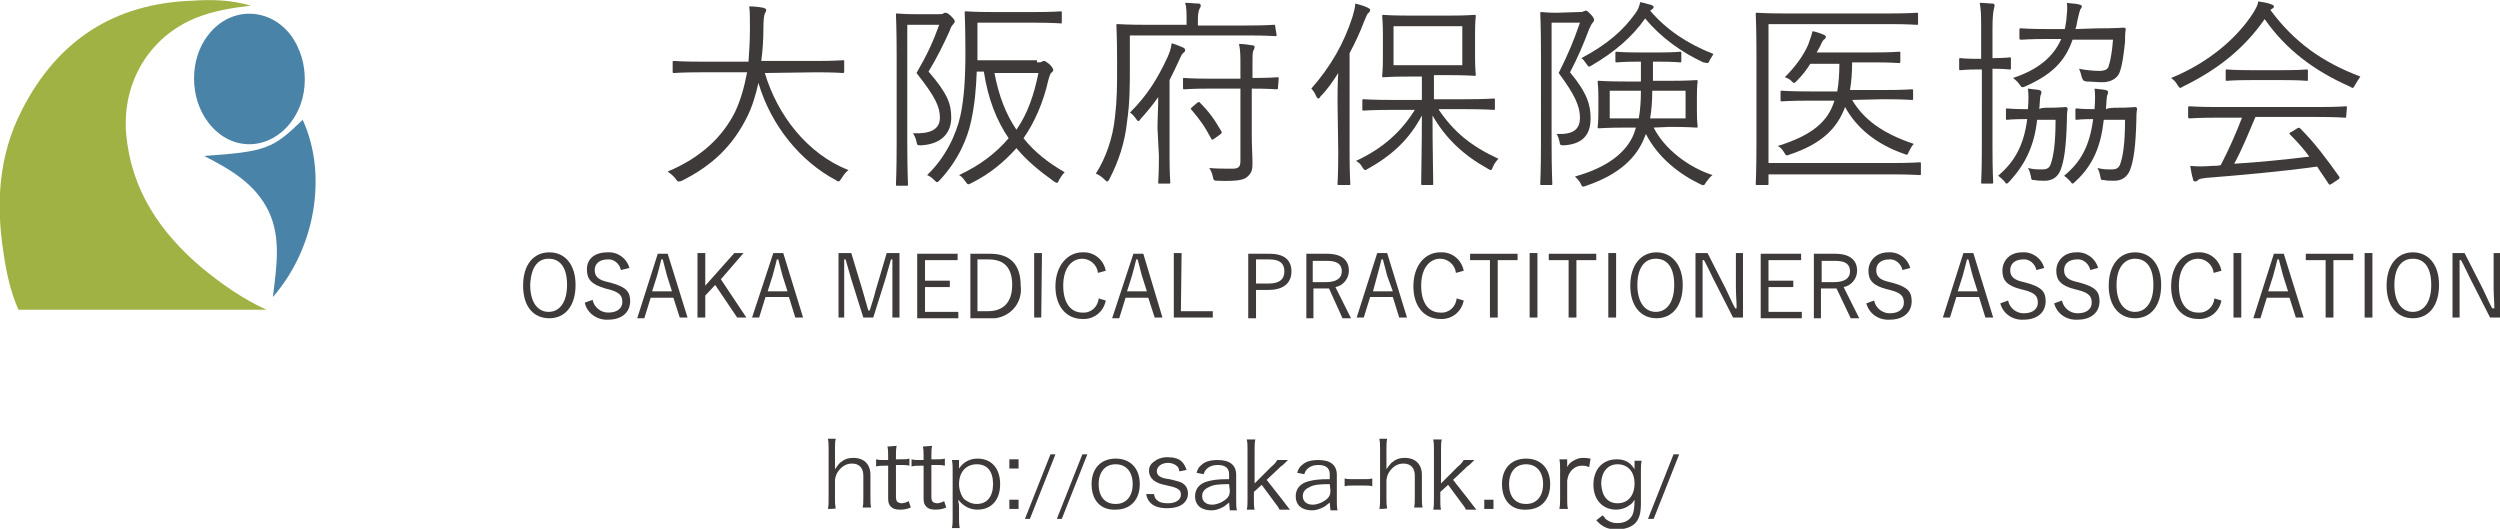 <?xml version="1.0" encoding="utf-8"?>
<!-- Generator: Adobe Illustrator 22.1.0, SVG Export Plug-In . SVG Version: 6.00 Build 0)  -->
<svg version="1.1" id="レイヤー_1" xmlns="http://www.w3.org/2000/svg" xmlns:xlink="http://www.w3.org/1999/xlink" x="0px"
	 y="0px" viewBox="0 0 352.7 74.6" style="enable-background:new 0 0 352.7 74.6;" xml:space="preserve">
<style type="text/css">
	.st0{fill:#3E3A39;}
	.st1{fill:#A0B244;}
	.st2{fill:#4A83A8;}
</style>
<g>
	<path class="st0" d="M116.8,71.8c0.1-0.5,0.1-0.8,0.1-1.5v-6.9c0-0.6,0-1-0.1-1.5h1.1c-0.1,0.5-0.1,0.8-0.1,1.5v2.2
		c0,0.2,0,0.3,0,0.6c0.3-0.4,0.4-0.6,0.7-0.9c0.6-0.5,1.1-0.7,1.9-0.7c1.5,0,2.4,0.9,2.4,2.4v3.2c0,0.6,0,1,0.1,1.4h-1.2
		c0.1-0.4,0.1-0.8,0.1-1.5v-3c0-1.1-0.6-1.7-1.6-1.7c-0.7,0-1.3,0.3-1.8,0.9c-0.4,0.5-0.5,0.8-0.6,1.4v2.5c0,0.6,0,1,0.1,1.5
		C118,71.8,116.8,71.8,116.8,71.8z"/>
	<path class="st0" d="M126.5,62.9c-0.1,0.4-0.1,0.9-0.1,1.4v0.5h0.6c0.6,0,0.9,0,1.3-0.1v1c-0.4-0.1-0.7-0.1-1.3-0.1h-0.6v4.5
		c0,0.4,0.1,0.6,0.2,0.7c0.1,0.1,0.4,0.2,0.6,0.2c0.3,0,0.6-0.1,1-0.3l0.3,0.9c-0.5,0.2-0.9,0.3-1.5,0.3c-0.6,0-1-0.1-1.3-0.4
		c-0.3-0.3-0.4-0.6-0.4-1.2v-4.6h-0.5c-0.4,0-0.7,0-1.2,0.1v-1c0.4,0.1,0.6,0.1,1.2,0.1h0.5v-0.5c0-0.5,0-1-0.1-1.4L126.5,62.9
		L126.5,62.9z"/>
	<path class="st0" d="M131.5,62.9c-0.1,0.4-0.1,0.9-0.1,1.4v0.5h0.6c0.6,0,0.9,0,1.3-0.1v1c-0.4-0.1-0.7-0.1-1.3-0.1h-0.6v4.5
		c0,0.4,0.1,0.6,0.2,0.7c0.1,0.1,0.4,0.2,0.6,0.2c0.3,0,0.6-0.1,1-0.3l0.3,0.9c-0.5,0.2-0.9,0.3-1.5,0.3c-0.6,0-1-0.1-1.3-0.4
		c-0.3-0.3-0.4-0.6-0.4-1.2v-4.6h-0.5c-0.4,0-0.7,0-1.2,0.1v-1c0.4,0.1,0.6,0.1,1.2,0.1h0.5v-0.5c0-0.5,0-1-0.1-1.4L131.5,62.9
		L131.5,62.9z"/>
	<path class="st0" d="M134.3,74.5c0.1-0.5,0.1-0.9,0.1-1.4v-6.7c0-0.6,0-1-0.1-1.5h1v0.7c0,0.2,0,0.3,0,0.5c0.6-0.9,1.5-1.4,2.6-1.4
		c2,0,3.2,1.4,3.2,3.6c0,2.2-1.2,3.6-3.2,3.6c-1.1,0-2-0.5-2.7-1.4c0,0.4,0.1,0.6,0.1,0.9v1.6c0,0.6,0,1,0.1,1.5
		C135.5,74.5,134.3,74.5,134.3,74.5z M140.1,68.3c0-1.8-0.8-2.8-2.3-2.8c-1.5,0-2.5,1.1-2.5,2.8c0,0.8,0.3,1.6,0.7,2.1
		c0.5,0.4,1.1,0.7,1.8,0.7C139.3,71.1,140.1,70,140.1,68.3z"/>
	<path class="st0" d="M143.7,66.1h-1.3v-1.3h1.3V66.1z M142.4,71.8v-1.3h1.3v1.3H142.4z"/>
	<path class="st0" d="M148.9,64.1l-3.6,9.1h-0.7l3.6-9.1H148.9z"/>
	<path class="st0" d="M153.4,64.1l-3.6,9.1h-0.7l3.6-9.1H153.4z"/>
	<path class="st0" d="M154,68.3c0-2.2,1.3-3.6,3.4-3.6c2.1,0,3.4,1.4,3.4,3.6c0,2.2-1.3,3.6-3.4,3.6C155.3,72,154,70.6,154,68.3z
		 M155,68.3c0,1.8,0.9,2.8,2.4,2.8s2.4-1.1,2.4-2.8c0-1.7-0.9-2.8-2.4-2.8C155.9,65.5,155,66.6,155,68.3z"/>
	<path class="st0" d="M162.8,69.7c0.1,0.5,0.2,0.7,0.5,0.9c0.3,0.3,0.8,0.4,1.5,0.4c1.1,0,1.8-0.5,1.8-1.2c0-0.4-0.1-0.6-0.4-0.8
		c-0.3-0.2-0.6-0.3-1.5-0.5c-1-0.2-1.5-0.4-1.9-0.7c-0.4-0.3-0.7-0.8-0.7-1.4c0-0.5,0.2-0.9,0.6-1.2c0.5-0.4,1.1-0.7,2-0.7
		c0.9,0,1.6,0.2,2,0.6c0.3,0.3,0.5,0.6,0.7,1.2l-1,0.2c-0.1-0.3-0.1-0.5-0.3-0.7c-0.3-0.3-0.8-0.5-1.3-0.5c-0.9,0-1.6,0.5-1.6,1.2
		c0,0.3,0.2,0.6,0.4,0.7c0.3,0.2,0.6,0.3,1.4,0.4c1.2,0.3,1.7,0.4,2,0.7c0.4,0.3,0.6,0.8,0.6,1.3c0,1.3-1.1,2.1-2.9,2.1
		c-1.2,0-2.1-0.3-2.6-1c-0.2-0.3-0.3-0.5-0.4-1L162.8,69.7z"/>
	<path class="st0" d="M173.4,70.9c-0.5,0.4-0.7,0.6-1.2,0.8c-0.4,0.2-0.9,0.3-1.3,0.3c-1.4,0-2.3-0.7-2.3-2c0-1,0.6-1.8,1.8-2.1
		c0.8-0.2,1.4-0.3,3-0.3v-0.7c0-0.9-0.6-1.3-1.6-1.3c-0.7,0-1.2,0.2-1.6,0.6c-0.2,0.2-0.3,0.4-0.4,0.7l-1-0.2
		c0.2-0.6,0.4-0.9,0.7-1.1c0.5-0.5,1.3-0.7,2.3-0.7c1.7,0,2.6,0.7,2.6,2.1v3.6c0,0.6,0,0.9,0.1,1.4h-1L173.4,70.9L173.4,70.9z
		 M173.4,68.3c-1.5,0-2.3,0.1-2.8,0.4c-0.7,0.3-1,0.7-1,1.3c0,0.7,0.5,1.2,1.4,1.2c0.7,0,1.6-0.4,2.1-0.9c0.3-0.3,0.4-0.6,0.4-1.1
		L173.4,68.3L173.4,68.3z"/>
	<path class="st0" d="M177.1,62c-0.1,0.5-0.1,0.8-0.1,1.5v4.7l2.3-2.3c0.6-0.5,0.7-0.7,0.9-1h1.5c-0.2,0.2-0.2,0.2-0.5,0.5
		c-0.1,0.1-0.3,0.3-0.5,0.4c-0.1,0.1-0.2,0.2-0.2,0.2l-1.8,1.7l2.2,2.8c0.8,1,0.8,1.1,1.1,1.4h-1.5c-0.1-0.3-0.2-0.4-0.8-1.2
		l-1.7-2.3l-1.1,1v1.1c0,0.6,0,1,0.1,1.4h-1.1c0.1-0.5,0.1-0.8,0.1-1.5v-6.9c0-0.6,0-1-0.1-1.5C175.9,62,177.1,62,177.1,62z"/>
	<path class="st0" d="M187.6,70.9c-0.5,0.4-0.7,0.6-1.2,0.8s-0.9,0.3-1.3,0.3c-1.4,0-2.3-0.7-2.3-2c0-1,0.6-1.8,1.8-2.1
		c0.8-0.2,1.4-0.3,3-0.3v-0.7c0-0.9-0.6-1.3-1.6-1.3c-0.7,0-1.2,0.2-1.6,0.6c-0.2,0.2-0.3,0.4-0.4,0.7l-1-0.2
		c0.2-0.6,0.4-0.9,0.7-1.1c0.5-0.5,1.3-0.7,2.3-0.7c1.7,0,2.6,0.7,2.6,2.1v3.6c0,0.6,0,0.9,0.1,1.4h-1L187.6,70.9L187.6,70.9z
		 M187.6,68.3c-1.5,0-2.3,0.1-2.8,0.4c-0.7,0.3-1,0.7-1,1.3c0,0.7,0.5,1.2,1.4,1.2c0.7,0,1.6-0.4,2.1-0.9c0.3-0.3,0.4-0.6,0.4-1.1
		L187.6,68.3L187.6,68.3z"/>
	<path class="st0" d="M189.7,67.5c0.4,0.1,0.6,0.1,1.2,0.1h1.5c0.6,0,0.8,0,1.2-0.1v1.1c-0.4-0.1-0.6-0.1-1.2-0.1h-1.5
		c-0.5,0-0.8,0-1.2,0.1V67.5z"/>
	<path class="st0" d="M194.6,71.8c0.1-0.5,0.1-0.8,0.1-1.5v-6.9c0-0.6,0-1-0.1-1.5h1.1c-0.1,0.5-0.1,0.8-0.1,1.5v2.2
		c0,0.2,0,0.3,0,0.6c0.3-0.4,0.4-0.6,0.7-0.9c0.6-0.5,1.1-0.7,1.9-0.7c1.5,0,2.4,0.9,2.4,2.4v3.2c0,0.6,0,1,0.1,1.4h-1.2
		c0.1-0.4,0.1-0.8,0.1-1.5v-3c0-1.1-0.6-1.7-1.6-1.7c-0.7,0-1.3,0.3-1.8,0.9c-0.4,0.5-0.5,0.8-0.6,1.4v2.5c0,0.6,0,1,0.1,1.5
		C195.7,71.8,194.6,71.8,194.6,71.8z"/>
	<path class="st0" d="M203.4,62c-0.1,0.5-0.1,0.8-0.1,1.5v4.7l2.3-2.3c0.6-0.5,0.7-0.7,0.9-1h1.5c-0.2,0.2-0.2,0.2-0.5,0.5
		c-0.1,0.1-0.3,0.3-0.5,0.4c-0.1,0.1-0.2,0.2-0.2,0.2l-1.8,1.7l2.2,2.8c0.8,1,0.8,1.1,1.1,1.4h-1.5c-0.1-0.3-0.2-0.4-0.8-1.2
		l-1.7-2.3l-1.1,1v1.1c0,0.6,0,1,0.1,1.4h-1.1c0.1-0.5,0.1-0.8,0.1-1.5v-6.9c0-0.6,0-1-0.1-1.5C202.2,62,203.4,62,203.4,62z"/>
	<path class="st0" d="M210.7,70.5v1.3h-1.3v-1.3H210.7z"/>
	<path class="st0" d="M211.9,68.3c0-2.2,1.3-3.6,3.4-3.6c2.1,0,3.4,1.4,3.4,3.6c0,2.2-1.3,3.6-3.4,3.6
		C213.2,72,211.9,70.6,211.9,68.3z M212.9,68.3c0,1.8,0.9,2.8,2.4,2.8s2.4-1.1,2.4-2.8c0-1.7-0.9-2.8-2.4-2.8
		C213.8,65.5,212.9,66.6,212.9,68.3z"/>
	<path class="st0" d="M224.2,65.9c-0.5-0.2-0.7-0.2-1-0.2c-0.7,0-1.2,0.3-1.6,0.8c-0.3,0.4-0.4,0.7-0.5,1.3v2.6c0,0.6,0,0.9,0.1,1.4
		H220c0.1-0.6,0.1-0.9,0.1-1.5v-4c0-0.6,0-1-0.1-1.5h1.1v0.7c0,0.1,0,0.3,0,0.4c0.2-0.4,0.4-0.6,0.7-0.8c0.5-0.3,0.9-0.5,1.5-0.5
		c0.4,0,0.6,0,1.1,0.1L224.2,65.9z"/>
	<path class="st0" d="M226.1,72.7c0.2,0.2,0.3,0.3,0.4,0.5c0.5,0.4,1,0.6,1.7,0.6c1.1,0,1.9-0.5,2.2-1.4c0.1-0.4,0.2-0.8,0.2-1.9
		c-0.2,0.3-0.3,0.5-0.6,0.7c-0.5,0.4-1.2,0.7-2,0.7c-1.9,0-3.2-1.4-3.2-3.5c0-2.2,1.3-3.6,3.3-3.6c1.1,0,1.9,0.4,2.5,1.4
		c0-0.2,0-0.3,0-0.5v-0.7h1c-0.1,0.5-0.1,0.8-0.1,1.4v4.6c0,1.3-0.2,2.1-0.7,2.7c-0.5,0.6-1.5,1-2.7,1c-1.3,0-2.1-0.4-2.9-1.3
		L226.1,72.7z M228.2,71c1.5,0,2.4-1.1,2.4-2.8c0-1.6-0.9-2.7-2.4-2.7c-1.4,0-2.3,1.1-2.3,2.8C226,70,226.8,71,228.2,71z"/>
	<path class="st0" d="M236.9,64.1l-3.6,9.1h-0.8l3.6-9.1H236.9z"/>
</g>
<g>
	<g>
		<path class="st0" d="M107.9,10.3c1.8,6,6,11.4,11.8,13.7c-0.4,0.3-0.7,0.7-1,1.2c-0.2,0.3-0.3,0.4-0.4,0.4c-0.1,0-0.2-0.1-0.4-0.2
			c-4.9-2.6-9.1-7.6-10.9-13.7c-0.4,1.8-0.9,3.4-1.6,4.8c-2,4-4.8,6.8-9.2,9c-0.2,0.1-0.3,0.1-0.5,0.1c-0.1,0-0.2-0.1-0.4-0.4
			c-0.3-0.4-0.7-0.7-1.1-1c4.8-2,7.8-5,9.5-8.4c0.8-1.7,1.3-3.5,1.7-5.6h-6.5c-2.7,0-3.7,0.1-3.8,0.1c-0.2,0-0.2,0-0.2-0.3V8.8
			c0-0.2,0-0.2,0.2-0.2c0.1,0,1.1,0.1,3.8,0.1h6.7c0.1-1.4,0.2-2.9,0.2-4.6c0-1.6,0-2.4-0.1-3.2c0.7,0,1.5,0.1,2,0.2
			c0.3,0.1,0.4,0.2,0.4,0.3c0,0.2-0.1,0.3-0.2,0.5c-0.1,0.3-0.2,0.8-0.2,2.1c0,1.6-0.1,3.1-0.3,4.6h7.7c2.7,0,3.6-0.1,3.8-0.1
			c0.2,0,0.2,0,0.2,0.2v1.3c0,0.2,0,0.3-0.2,0.3c-0.1,0-1.1-0.1-3.8-0.1L107.9,10.3L107.9,10.3z"/>
		<path class="st0" d="M132.4,2c0.3,0,0.6,0,0.7-0.1c0.1-0.1,0.2-0.1,0.3-0.1c0.2,0,0.4,0.1,0.8,0.5c0.4,0.4,0.5,0.6,0.5,0.7
			s-0.1,0.3-0.2,0.4c-0.2,0.2-0.4,0.5-0.5,0.9c-1,2.2-1.8,3.8-3,5.8c2.7,3.1,3.2,4.6,3.2,6.5c0,1.9-1.1,3.7-4.2,3.9
			c-0.6,0-0.6,0-0.7-0.5c-0.1-0.5-0.3-0.9-0.5-1.2c2.4,0.1,3.8-0.5,3.8-2.2c0-1.5-0.6-2.9-3.3-6.3c1.5-2.6,2.3-4.3,3.2-6.8h-4.5
			v16.7c0,3.9,0.1,5.6,0.1,5.8c0,0.2,0,0.2-0.2,0.2h-1.3c-0.2,0-0.2,0-0.2-0.2c0-0.2,0.1-1.8,0.1-5.8V7.9c0-4-0.1-5.6-0.1-5.8
			c0-0.2,0-0.2,0.2-0.2c0.2,0,0.8,0.1,2.3,0.1L132.4,2L132.4,2z M146.3,8.8c0.4,0,0.6,0,0.7-0.1c0.1-0.1,0.2-0.1,0.3-0.1
			c0.2,0,0.4,0.2,0.8,0.5c0.4,0.4,0.5,0.7,0.5,0.8c0,0.1-0.1,0.2-0.2,0.3c-0.2,0.1-0.3,0.4-0.5,1.1c-0.7,3.1-1.9,5.9-3.5,8.2
			c1.5,1.9,3.4,3.4,5.8,4.8c-0.3,0.3-0.5,0.6-0.8,1.1c-0.1,0.3-0.2,0.4-0.3,0.4s-0.2-0.1-0.4-0.2c-2.1-1.5-3.9-3-5.3-4.7
			c-1.7,1.9-3.7,3.6-6.3,4.9c-0.2,0.1-0.4,0.2-0.5,0.2c-0.1,0-0.2-0.1-0.4-0.4c-0.3-0.4-0.5-0.7-0.9-0.9c3-1.4,5.2-3.1,7-5.2
			c-1.7-2.5-2.9-5.5-3.5-9.4h-1c-0.1,2.6-0.3,4.7-0.8,7c-0.5,2.4-1.8,5.5-4.4,8.3c-0.2,0.2-0.3,0.3-0.4,0.3c-0.1,0-0.2-0.1-0.4-0.3
			c-0.3-0.3-0.7-0.6-1-0.7c2.6-2.5,4.1-5.7,4.7-8.4c0.5-2.3,0.7-5.2,0.7-8.7c0-4-0.1-5.7-0.1-5.8c0-0.2,0-0.2,0.2-0.2
			c0.2,0,1.1,0.1,3.7,0.1h6c2.6,0,3.5-0.1,3.6-0.1c0.2,0,0.2,0,0.2,0.2v1.3c0,0.2,0,0.2-0.2,0.2c-0.1,0-1-0.1-3.6-0.1h-8.1v5.3
			H146.3z M140.3,10.3c0.6,3.2,1.6,5.8,3.1,8c1.6-2.3,2.5-5,3.1-8H140.3z"/>
		<path class="st0" d="M180.1,4.9c0,0.2,0,0.2-0.2,0.2c-0.1,0-1.1-0.1-3.9-0.1h-16.6v4.2c0,3.2,0,5.2-0.4,8
			c-0.3,2.9-1.2,5.6-2.5,8.1c-0.1,0.2-0.2,0.3-0.3,0.3c-0.1,0-0.2-0.1-0.4-0.3c-0.4-0.4-0.9-0.7-1.2-0.8c1.4-2.2,2.4-5,2.7-8
			c0.3-2.5,0.3-4.3,0.3-7.6c0-3.6-0.1-5.2-0.1-5.3c0-0.2,0-0.2,0.2-0.2c0.1,0,1.2,0.1,4.1,0.1h5.6V2.7c0-0.9,0-1.7-0.2-2.3
			c0.7,0,1.4,0.1,1.9,0.1c0.2,0,0.3,0.1,0.3,0.3c0,0.2-0.1,0.3-0.2,0.5c-0.1,0.3-0.2,0.7-0.2,1.4v0.9h6.8c2.8,0,3.8-0.1,3.9-0.1
			c0.2,0,0.2,0,0.2,0.2L180.1,4.9L180.1,4.9z M163.3,18.1c0-1.2,0.1-2.9,0.1-4.4c-0.7,1-1.5,2-2.5,3.1c-0.1,0.2-0.3,0.3-0.3,0.3
			s-0.2-0.1-0.3-0.3c-0.3-0.4-0.6-0.8-0.9-0.9c2.5-2.5,3.9-4.8,5.3-7.8c0.3-0.7,0.5-1.2,0.6-2c0.7,0.2,1.1,0.4,1.6,0.6
			c0.2,0.1,0.3,0.2,0.3,0.4s-0.1,0.2-0.3,0.4c-0.2,0.2-0.3,0.4-0.6,1.1c-0.4,0.9-0.9,1.9-1.3,2.7V22c0,2.5,0.1,3.6,0.1,3.7
			c0,0.2,0,0.2-0.2,0.2h-1.3c-0.2,0-0.2,0-0.2-0.2c0-0.1,0.1-1.2,0.1-3.7L163.3,18.1L163.3,18.1z M180.3,12.3c0,0.2,0,0.3-0.2,0.3
			c-0.1,0-1-0.1-3.5-0.1v6.6c0,1.5,0.1,2.8,0.1,4c0,1-0.2,1.4-0.8,1.9c-0.5,0.4-1.5,0.6-4.1,0.5c-0.5,0-0.6,0-0.7-0.6
			c-0.1-0.5-0.3-0.9-0.5-1.2c1,0.1,2.3,0.1,3.2,0.1s1.2-0.2,1.2-1.1V12.5h-4.3c-2.6,0-3.5,0.1-3.6,0.1c-0.2,0-0.2,0-0.2-0.3v-1.1
			c0-0.2,0-0.2,0.2-0.2c0.1,0,1,0.1,3.6,0.1h4.3V9.5c0-1.6,0-2.4-0.2-3.3c0.7,0,1.3,0.1,1.9,0.2c0.2,0,0.3,0.1,0.3,0.2
			c0,0.2-0.1,0.4-0.2,0.6c-0.1,0.3-0.1,0.8-0.1,2.3V11c2.5,0,3.4-0.1,3.5-0.1c0.2,0,0.2,0,0.2,0.2L180.3,12.3L180.3,12.3z
			 M168.9,14.5c0.2-0.1,0.3-0.2,0.4,0c1.3,1.3,2,2.3,3,4c0.1,0.2,0.1,0.3-0.2,0.5l-0.7,0.5c-0.3,0.2-0.4,0.3-0.5,0.1
			c-1-1.9-1.7-2.8-2.8-4.1c-0.2-0.2-0.1-0.2,0.1-0.4L168.9,14.5z"/>
		<path class="st0" d="M188.7,14.4c0-1.1,0-2.7,0.1-4.1c-0.7,1.1-1.5,2.3-2.5,3.3c-0.1,0.2-0.2,0.3-0.3,0.3c-0.1,0-0.2-0.1-0.3-0.3
			c-0.2-0.5-0.5-0.9-0.7-1.1c2.8-3.2,4.6-6.4,5.8-10.1c0.2-0.7,0.4-1.4,0.4-1.9c0.7,0.2,1.2,0.3,1.8,0.6c0.2,0.1,0.3,0.2,0.3,0.3
			c0,0.2-0.1,0.3-0.2,0.4c-0.2,0.1-0.3,0.4-0.6,1.1c-0.6,1.6-1.3,3.1-2.1,4.6v14c0,3,0.1,4.3,0.1,4.4c0,0.2,0,0.2-0.2,0.2h-1.4
			c-0.2,0-0.2,0-0.2-0.2c0-0.1,0.1-1.4,0.1-4.4L188.7,14.4L188.7,14.4z M203,15.5c2.1,3.1,4.5,5.1,8.4,6.9c-0.3,0.3-0.6,0.7-0.8,1.2
			c-0.1,0.3-0.2,0.4-0.3,0.4c-0.1,0-0.2-0.1-0.4-0.2c-3.4-1.9-5.9-4.2-7.8-7.5c0,4.4,0.1,8.5,0.1,9.6c0,0.2,0,0.2-0.2,0.2h-1.3
			c-0.2,0-0.2,0-0.2-0.2c0-1.1,0.1-5.2,0.1-9.6c-1.7,3.2-4,5.5-7.6,7.5c-0.2,0.1-0.3,0.2-0.4,0.2s-0.2-0.1-0.4-0.4
			c-0.2-0.4-0.5-0.7-0.9-0.9c3.7-1.7,6.4-4.1,8.3-7.2h-3.1c-2.9,0-3.9,0.1-4.1,0.1c-0.2,0-0.2,0-0.2-0.2v-1.2c0-0.2,0-0.2,0.2-0.2
			c0.2,0,1.1,0.1,4.1,0.1h4.1v-3.3h-1.8c-2.6,0-3.5,0.1-3.6,0.1c-0.2,0-0.2,0-0.2-0.2c0-0.2,0.1-0.8,0.1-2.5V4.8
			c0-1.7-0.1-2.3-0.1-2.5c0-0.2,0-0.2,0.2-0.2c0.1,0,1,0.1,3.6,0.1h5.6c2.6,0,3.4-0.1,3.6-0.1c0.2,0,0.2,0,0.2,0.2
			c0,0.1-0.1,0.7-0.1,2.5V8c0,1.7,0.1,2.3,0.1,2.5c0,0.2,0,0.2-0.2,0.2c-0.1,0-1-0.1-3.6-0.1h-2.1V14h4.4c2.9,0,3.9-0.1,4-0.1
			c0.2,0,0.2,0,0.2,0.2v1.2c0,0.2,0,0.2-0.2,0.2c-0.1,0-1.1-0.1-4-0.1H203z M206.3,3.7h-9.7v5.5h9.7V3.7z"/>
		<path class="st0" d="M222.7,1.7c0.3,0,0.6,0,0.7-0.1c0.1,0,0.2-0.1,0.3-0.1c0.2,0,0.3,0.1,0.7,0.5c0.4,0.4,0.5,0.7,0.5,0.8
			c0,0.1-0.1,0.3-0.2,0.4c-0.2,0.2-0.3,0.5-0.5,0.9c-0.8,2.1-1.5,3.8-2.7,6.1c2.5,3,2.9,4.7,2.9,6.5c0,2.1-0.9,3.6-3.7,3.8
			c-0.6,0-0.6,0-0.7-0.6c-0.1-0.4-0.2-0.7-0.4-1c2.3,0.1,3.3-0.6,3.3-2.3c0-1.6-0.7-3.2-3-6.3c1.4-2.8,2.1-4.5,3-7.1h-4v16.8
			c0,4,0.1,5.7,0.1,5.9s0,0.2-0.2,0.2h-1.3c-0.2,0-0.2,0-0.2-0.2s0.1-1.8,0.1-5.8V7.8c0-4.1-0.1-5.8-0.1-5.9c0-0.2,0-0.2,0.2-0.2
			c0.2,0,0.7,0.1,2.1,0.1L222.7,1.7L222.7,1.7z M233.3,18c1.5,3,4.9,5.6,8.3,6.7c-0.3,0.2-0.6,0.6-0.9,1c-0.3,0.5-0.3,0.5-0.8,0.3
			c-3.1-1.5-6-3.8-7.7-7.1l-0.2,0.5c-1.1,2.8-3.5,5.2-8.2,6.8c-0.5,0.2-0.6,0.2-0.8-0.3c-0.2-0.4-0.5-0.7-0.8-1
			c4.7-1.3,7.3-3.5,8.3-6c0.1-0.3,0.2-0.6,0.3-0.9h-1.4c-2.7,0-3.6,0.1-3.8,0.1c-0.2,0-0.2,0-0.2-0.2c0-0.1,0.1-0.6,0.1-2.1v-2.1
			c0-1.5-0.1-1.9-0.1-2.1c0-0.2,0-0.2,0.2-0.2c0.2,0,1.1,0.1,3.8,0.1h2.1V8.7H231c-2.1,0-2.7,0.1-2.9,0.1c-0.2,0-0.2,0-0.2-0.2V7.5
			c0-0.2,0-0.2,0.2-0.2c0.2,0,0.8,0.1,2.9,0.1h3.1c2.1,0,2.7-0.1,2.9-0.1c0.2,0,0.2,0,0.2,0.2v1.1c0,0.2,0,0.2-0.2,0.2
			c-0.1,0-0.8-0.1-2.9-0.1h-0.9v2.7h2.4c2.6,0,3.6-0.1,3.7-0.1c0.2,0,0.2,0,0.2,0.2c0,0.1-0.1,0.6-0.1,2.1v2.1
			c0,1.5,0.1,1.9,0.1,2.1c0,0.2,0,0.2-0.2,0.2c-0.1,0-1.1-0.1-3.7-0.1L233.3,18L233.3,18z M241.2,8.5c-0.1,0.3-0.2,0.4-0.4,0.4
			c-0.1,0-0.3-0.1-0.5-0.1c-3-1.4-6-3.5-8.2-6.2c-1.8,2.6-4.4,4.8-7.5,6.6c-0.2,0.1-0.3,0.2-0.4,0.2c-0.1,0-0.2-0.1-0.4-0.4
			c-0.2-0.3-0.4-0.6-0.7-0.8c3.6-1.9,5.9-3.9,7.6-6.3c0.4-0.5,0.6-1.1,0.7-1.6c0.6,0.1,1.1,0.3,1.6,0.4c0.2,0.1,0.3,0.2,0.3,0.3
			c0,0.1-0.1,0.2-0.2,0.3c-0.1,0.1-0.2,0.1-0.3,0.2c2.3,2.7,5.3,4.7,8.9,6.1C241.7,7.8,241.4,8.1,241.2,8.5z M227.1,12.8v3.9h4.1
			c0.2-1.1,0.3-2.4,0.3-3.9H227.1z M237.8,12.8h-4.7c0,1.5-0.1,2.7-0.3,3.9h5V12.8z"/>
		<path class="st0" d="M271,24.5c0,0.2,0,0.2-0.2,0.2c-0.2,0-1.1-0.1-4-0.1h-17.3v1.3c0,0.2,0,0.2-0.3,0.2h-1.3
			c-0.2,0-0.2,0-0.2-0.2c0-0.1,0.1-1.8,0.1-5.8V7.8c0-4-0.1-5.6-0.1-5.8c0-0.2,0-0.2,0.2-0.2c0.1,0,1.2,0.1,4,0.1h14.6
			c2.8,0,3.7-0.1,3.9-0.1c0.2,0,0.2,0,0.2,0.2v1.3c0,0.2,0,0.2-0.2,0.2c-0.2,0-1.1-0.1-3.9-0.1h-17V23h17.3c2.9,0,3.8-0.1,4-0.1
			c0.2,0,0.2,0,0.2,0.2V24.5z M261.3,14.1c1.6,2.7,4.2,4.7,8.7,6.2c-0.3,0.3-0.5,0.7-0.7,1.1c-0.2,0.5-0.2,0.5-0.7,0.3
			c-4-1.4-6.7-3.7-8.3-6.6c-1.1,3-3.3,5.2-7.8,6.7c-0.5,0.2-0.5,0.2-0.8-0.3s-0.5-0.7-0.9-0.9c4.8-1.5,7.1-3.4,8-6.4h-3.4
			c-2.9,0-3.9,0.1-4,0.1c-0.2,0-0.2,0-0.2-0.2v-1.1c0-0.2,0-0.2,0.2-0.2c0.1,0,1.1,0.1,4,0.1h3.8c0.2-1.1,0.3-2.5,0.3-3.9h-4.1
			c-0.5,0.8-1.1,1.6-1.9,2.4c-0.2,0.2-0.3,0.3-0.4,0.3c-0.1,0-0.2-0.1-0.4-0.3c-0.3-0.3-0.6-0.4-0.9-0.5c1.6-1.6,2.7-3.2,3.3-4.6
			c0.3-0.8,0.5-1.4,0.6-1.9c0.6,0.1,1.1,0.3,1.6,0.5c0.1,0.1,0.3,0.1,0.3,0.3c0,0.1-0.1,0.3-0.3,0.4c-0.1,0.1-0.3,0.4-0.5,0.9
			l-0.5,0.9h8c2.6,0,3.5-0.1,3.6-0.1c0.2,0,0.2,0,0.2,0.2v1.1c0,0.2,0,0.3-0.2,0.3c-0.1,0-1-0.1-3.6-0.1h-3c0,1.4-0.1,2.7-0.3,3.9
			h4.7c2.9,0,3.9-0.1,4-0.1c0.2,0,0.2,0,0.2,0.2v1.1c0,0.2,0,0.2-0.2,0.2c-0.1,0-1.1-0.1-4-0.1L261.3,14.1L261.3,14.1z"/>
		<path class="st0" d="M283.7,9.6c0,0.2,0,0.2-0.2,0.2c-0.2,0-0.7-0.1-2.3-0.1h-0.1v11c0,3.4,0.1,4.9,0.1,5c0,0.2,0,0.2-0.2,0.2
			h-1.3c-0.2,0-0.2,0-0.2-0.2c0-0.1,0.1-1.6,0.1-5V9.8H279c-1.7,0-2.2,0.1-2.4,0.1c-0.2,0-0.2,0-0.2-0.2V8.4c0-0.2,0-0.2,0.2-0.2
			c0.1,0,0.6,0.1,2.4,0.1h0.5V4.3c0-2,0-2.8-0.2-3.9c0.7,0,1.3,0.1,1.8,0.1c0.2,0,0.3,0.1,0.3,0.3c0,0.1-0.1,0.3-0.1,0.5
			c-0.1,0.3-0.2,1.1-0.2,2.9v4h0.1c1.6,0,2.1-0.1,2.3-0.1c0.2,0,0.2,0,0.2,0.2V9.6z M288.7,15.2c2,0,2.6-0.1,2.7-0.1
			c0.2,0,0.3,0.1,0.3,0.3c-0.1,0.5-0.1,1-0.1,1.5c-0.1,3.9-0.4,5.8-0.9,7.1c-0.4,1-1.2,1.5-2.2,1.5c-0.5,0-1,0-1.5-0.1
			c-0.4,0-0.4,0-0.5-0.6c-0.1-0.4-0.2-0.8-0.4-1.1c0.8,0.2,1.3,0.2,2,0.2c0.7,0,1-0.2,1.2-0.7c0.4-1.1,0.7-2.9,0.7-6.3h-2.6
			c-0.4,3.7-1.7,6.3-3.9,8.7c-0.2,0.2-0.3,0.3-0.4,0.3c-0.1,0-0.2-0.1-0.3-0.3c-0.3-0.3-0.6-0.6-0.9-0.8c2.2-1.9,3.6-4.1,4.1-8h-0.1
			c-2,0-2.6,0.1-2.7,0.1c-0.2,0-0.2,0-0.2-0.2v-1.2c0-0.2,0-0.2,0.2-0.2c0.1,0,0.7,0.1,2.7,0.1h0.2c0.1-1.4,0.1-2.1,0-2.9
			c0.6,0.1,1.1,0.1,1.6,0.2c0.2,0.1,0.3,0.1,0.3,0.3s0,0.2-0.1,0.4c-0.1,0.2-0.1,0.9-0.2,2.1C287.6,15.2,288.7,15.2,288.7,15.2z
			 M295.8,4c2.7,0,3.7-0.1,3.8-0.1c0.2,0,0.3,0.1,0.3,0.2c-0.1,0.6-0.1,1.3-0.1,1.8c-0.2,1.9-0.4,3.4-0.8,4.4
			c-0.4,0.9-1.4,1.3-2.4,1.3c-0.8,0-1.6-0.1-2.2-0.1c-0.5-0.1-0.5-0.1-0.7-0.6c-0.1-0.4-0.2-0.8-0.4-1.2c1,0.2,2,0.3,2.9,0.3
			c0.7,0,1.2-0.2,1.3-0.7c0.3-0.9,0.5-2.3,0.6-3.7h-5.7c-1.1,3.2-3.1,5-6.7,6.6c-0.2,0.1-0.3,0.1-0.4,0.1c-0.1,0-0.2-0.1-0.4-0.4
			c-0.2-0.3-0.5-0.6-0.9-0.9c3.6-1.2,5.7-3,6.8-5.5h-1.8c-2.7,0-3.6,0.1-3.8,0.1c-0.2,0-0.3,0-0.3-0.2V4.2c0-0.2,0-0.2,0.3-0.2
			c0.1,0,1.1,0.1,3.8,0.1h2.3c0.1-0.3,0.1-0.7,0.2-1.1c0.1-1,0.2-1.8,0.1-2.6c0.6,0.1,1.2,0.1,1.6,0.2c0.3,0.1,0.5,0.1,0.5,0.3
			c0,0.2-0.1,0.3-0.2,0.4c-0.1,0.3-0.2,0.6-0.4,1.5c-0.1,0.4-0.1,0.8-0.3,1.3L295.8,4L295.8,4z M298.5,15.2c2,0,2.6-0.1,2.7-0.1
			c0.2,0,0.3,0.1,0.3,0.3c-0.1,0.5-0.1,1-0.1,1.5c-0.1,3.9-0.4,5.8-0.9,7.1c-0.4,1-1.2,1.5-2.2,1.5c-0.5,0-1,0-1.5-0.1
			c-0.4,0-0.4,0-0.5-0.6c-0.1-0.4-0.2-0.8-0.4-1.1c0.8,0.2,1.3,0.2,2,0.2c0.7,0,1-0.2,1.2-0.7c0.4-1.1,0.7-2.9,0.7-6.3h-3
			c-0.4,3.7-1.5,6.4-4,8.7c-0.2,0.2-0.3,0.3-0.4,0.3c-0.1,0-0.2-0.1-0.3-0.3c-0.3-0.3-0.6-0.6-0.9-0.8c2.3-1.9,3.6-4.1,4.1-8
			c-1.7,0-2.2,0.1-2.3,0.1c-0.2,0-0.2,0-0.2-0.2v-1.2c0-0.2,0-0.2,0.2-0.2c0.1,0,0.7,0.1,2.5,0.1c0.1-1.4,0.1-2.1,0-2.9
			c0.6,0.1,1.1,0.1,1.6,0.2c0.2,0.1,0.3,0.1,0.3,0.3s0,0.2-0.1,0.4c-0.1,0.2-0.1,0.9-0.2,2.1C297,15.2,298.5,15.2,298.5,15.2z"/>
		<path class="st0" d="M332.3,11.9c-0.2,0.3-0.2,0.5-0.4,0.5c-0.1,0-0.2-0.1-0.4-0.2c-5-2.2-9-5.2-12-9.5c-3,4.3-6.8,7.2-11.5,9.5
			c-0.2,0.1-0.3,0.2-0.4,0.2c-0.1,0-0.2-0.1-0.4-0.4c-0.2-0.4-0.5-0.7-0.9-1c5.2-2.1,9.3-5.6,11.6-9.2c0.4-0.7,0.6-1,0.7-1.6
			c0.7,0.1,1.3,0.2,1.8,0.4c0.3,0.1,0.4,0.2,0.4,0.3c0,0.1,0,0.2-0.2,0.3c-0.1,0.1-0.2,0.1-0.3,0.2c3.4,4.6,7.4,7.4,12.7,9.4
			C332.8,11.1,332.6,11.4,332.3,11.9z M331,16.4c0,0.2,0,0.2-0.2,0.2c-0.2,0-1.1-0.1-3.9-0.1h-8.7c-0.9,2.1-1.8,4.4-3,6.6
			c3.4-0.2,7.3-0.6,10.6-1c-0.8-1.1-1.7-2.1-2.7-3.1c-0.2-0.2-0.1-0.3,0.2-0.4l0.8-0.5c0.2-0.1,0.3-0.1,0.4,0
			c2.1,2.1,3.8,4.4,5.5,6.8c0.1,0.1,0.1,0.3-0.1,0.4l-0.9,0.6c-0.3,0.2-0.4,0.2-0.5,0c-0.5-0.8-1.1-1.6-1.6-2.4
			c-5,0.7-10.7,1.2-15.7,1.6c-0.6,0.1-0.9,0.1-1.1,0.3c-0.1,0.1-0.2,0.2-0.4,0.2c-0.2,0-0.3-0.1-0.3-0.3c-0.2-0.6-0.3-1.3-0.4-1.9
			c0.9,0.1,1.9,0.1,3.1,0c0.4,0,0.8,0,1.2-0.1c1.2-2.3,2.2-4.6,3-6.7h-3.4c-2.8,0-3.8,0.1-3.9,0.1c-0.2,0-0.3,0-0.3-0.2v-1.3
			c0-0.2,0-0.2,0.3-0.2c0.1,0,1.1,0.1,3.9,0.1h14.1c2.9,0,3.8-0.1,3.9-0.1c0.2,0,0.2,0,0.2,0.2L331,16.4L331,16.4z M325.6,11.2
			c0,0.2,0,0.2-0.2,0.2c-0.1,0-0.9-0.1-3.3-0.1h-4.6c-2.4,0-3.2,0.1-3.3,0.1c-0.2,0-0.2,0-0.2-0.2V10c0-0.2,0-0.2,0.2-0.2
			c0.1,0,0.9,0.1,3.3,0.1h4.6c2.4,0,3.2-0.1,3.3-0.1c0.2,0,0.2,0,0.2,0.2V11.2z"/>
	</g>
	<g id="レイヤー_2_5_">
		<g id="footer-1_4_">
			<path class="st0" d="M81.2,40.2c0,3-1.5,4.7-3.7,4.7c-2.2,0-3.7-1.6-3.7-4.6s1.5-4.7,3.7-4.7C79.7,35.6,81.2,37.3,81.2,40.2z
				 M74.8,40.2c0,2.5,1.1,3.8,2.6,3.8s2.6-1.3,2.6-3.8s-1-3.7-2.6-3.7S74.9,37.8,74.8,40.2L74.8,40.2z"/>
			<path class="st0" d="M87.6,38.1c-0.2-0.9-1-1.6-1.9-1.5c-1.1,0-1.8,0.6-1.8,1.5s0.5,1.4,1.9,1.7l0.4,0.1c2.2,0.6,2.7,1.3,2.7,2.6
				c0,1.5-1.1,2.6-3.1,2.6c-1.5,0.1-3-0.9-3.3-2.4l1.1-0.4c0.2,1,1.1,1.8,2.2,1.8c1.4,0,2-0.7,2-1.5c0-0.9-0.4-1.4-2-1.8l-0.4-0.1
				c-2-0.6-2.6-1.3-2.6-2.7s1-2.4,2.9-2.4c1.4-0.1,2.7,0.8,3.1,2.2L87.6,38.1z"/>
			<path class="st0" d="M97,44.8h-1.1L95,42h-3.2l-0.9,2.9h-1l2.9-9.1h1.4L97,44.8z M94.1,38.9c-0.2-0.8-0.4-1.5-0.6-2.3h-0.2
				c-0.2,0.9-0.4,1.5-0.6,2.3L92,41.1h2.8L94.1,38.9z"/>
			<path class="st0" d="M101.7,39.4l3.6,5.4h-1.3l-3.1-4.6l-1.4,1.5v3.1h-1.1v-9.1h1.1v4.6l4.1-4.6h1.3L101.7,39.4z"/>
			<path class="st0" d="M113.3,44.8h-1.1l-0.9-2.9H108l-0.9,2.9h-1l3-9.1h1.4L113.3,44.8z M110.4,38.9c-0.2-0.8-0.4-1.5-0.6-2.3
				h-0.2c-0.2,0.9-0.4,1.5-0.6,2.3l-0.7,2.2h2.8L110.4,38.9z"/>
			<path class="st0" d="M126.9,44.8h-1v-5.3c0-1,0-1.9,0-2.9h-0.2c-0.3,1-0.5,1.8-0.8,2.8l-1.7,5.4h-1.4l-1.7-5.4
				c-0.3-1-0.5-1.8-0.8-2.8h-0.2c0,1,0,1.8,0,2.9v5.3h-0.8v-9.1h1.8l1.6,5.3l0.8,2.8h0.2c0.3-1,0.6-1.8,0.8-2.7l1.6-5.4h1.8
				L126.9,44.8L126.9,44.8z"/>
			<path class="st0" d="M135.1,36.7h-4.6v2.9h3.5v0.9h-3.5v3.5h4.7v0.9h-5.8v-9.1h5.7V36.7z"/>
			<path class="st0" d="M139.7,35.8c2.7,0,4.3,1.4,4.3,4.5c0.3,2.3-1.3,4.3-3.6,4.6c-0.3,0-0.6,0-0.9,0h-2.6v-9.1
				C136.9,35.8,139.7,35.8,139.7,35.8z M137.9,43.9h1.5c2,0,3.4-1.1,3.4-3.7s-1.3-3.6-3.3-3.6h-1.6L137.9,43.9L137.9,43.9z"/>
			<path class="st0" d="M146.9,44.8h-1v-9.1h1.1L146.9,44.8z"/>
			<path class="st0" d="M154.9,38.5c-0.1-1.1-1.1-2-2.2-2c-1.5,0-2.7,1.3-2.7,3.8s1.1,3.8,2.7,3.8c1.2,0.1,2.2-0.8,2.3-2l1,0.3
				c-0.3,1.6-1.7,2.7-3.3,2.6c-2.2,0-3.8-1.7-3.8-4.6s1.7-4.8,3.8-4.8c1.6-0.1,3,1,3.3,2.6L154.9,38.5z"/>
			<path class="st0" d="M164,44.8h-1.1L162,42h-3.2l-0.9,2.9h-1l3-9.1h1.4L164,44.8z M161.1,38.9c-0.2-0.8-0.4-1.5-0.6-2.3h-0.2
				c-0.2,0.9-0.4,1.5-0.6,2.3l-0.7,2.2h2.8L161.1,38.9z"/>
			<path class="st0" d="M166.6,43.9h4.5v0.9h-5.5v-9.1h1.1L166.6,43.9z"/>
			<path class="st0" d="M179.1,35.8c2.1,0,3.1,0.9,3.1,2.5c0,1.6-1.1,2.6-3.2,2.6h-1.8v4h-1.1v-9.1
				C176.1,35.8,179.1,35.8,179.1,35.8z M177.2,40h1.8c1.5,0,2.2-0.6,2.2-1.7s-0.6-1.7-2.1-1.7h-1.9V40z"/>
			<path class="st0" d="M187.2,35.8c2.1,0,3.1,0.9,3.1,2.4c0,1.1-0.8,2.1-1.9,2.3l2.2,4.4h-1.2l-1.9-4.2h-2.2v4.2h-1v-9.1
				C184.1,35.8,187.2,35.8,187.2,35.8z M185.2,39.8h1.9c1.5,0,2.2-0.6,2.2-1.5c0-1-0.6-1.5-2.1-1.5h-2L185.2,39.8z"/>
			<path class="st0" d="M198.5,44.8h-1.1l-0.9-2.9h-3.2l-0.9,2.9h-1l2.9-9.1h1.4L198.5,44.8z M195.7,38.9c-0.2-0.8-0.4-1.5-0.6-2.3
				h-0.2c-0.2,0.9-0.4,1.5-0.6,2.3l-0.6,2.2h2.8L195.7,38.9z"/>
			<path class="st0" d="M205.4,38.5c-0.1-1.1-1.1-2-2.2-2c-1.5,0-2.7,1.3-2.7,3.8s1.1,3.8,2.7,3.8c1.2,0.1,2.2-0.8,2.3-2l1,0.3
				c-0.3,1.6-1.7,2.7-3.3,2.6c-2.2,0-3.8-1.7-3.8-4.6s1.6-4.8,3.8-4.8c1.6-0.1,3,1,3.3,2.6L205.4,38.5z"/>
			<path class="st0" d="M214.1,36.7h-2.8v8.1h-1.1v-8.1h-2.8v-0.9h6.7L214.1,36.7z"/>
			<path class="st0" d="M216.9,44.8h-1.1v-9.1h1.1V44.8z"/>
			<path class="st0" d="M225.2,36.7h-2.8v8.1h-1.1v-8.1h-2.8v-0.9h6.7V36.7z"/>
			<path class="st0" d="M228,44.8h-1.1v-9.1h1.1V44.8z"/>
			<path class="st0" d="M237.4,40.2c0,3-1.5,4.7-3.7,4.7c-2.2,0-3.7-1.7-3.7-4.6s1.5-4.7,3.7-4.7C235.8,35.6,237.4,37.3,237.4,40.2z
				 M231,40.2c0,2.5,1.1,3.8,2.6,3.8c1.5,0,2.6-1.3,2.6-3.8s-1-3.7-2.6-3.7S231,37.8,231,40.2L231,40.2z"/>
			<path class="st0" d="M245.9,44.8h-1.4l-2.8-5.5c-0.5-1-0.8-1.7-1.3-2.6h-0.2c0,1,0,1.9,0,2.9v5.2h-1v-9.1h1.7l2.6,5.1
				c0.5,1,0.8,1.8,1.3,2.7h0.2c0-1-0.1-1.9-0.1-3v-4.8h1L245.9,44.8z"/>
			<path class="st0" d="M254.1,36.7h-4.6v2.9h3.5v0.9h-3.5v3.5h4.7v0.9h-5.8v-9.1h5.7L254.1,36.7z"/>
			<path class="st0" d="M258.9,35.8c2.1,0,3.1,0.9,3.1,2.4c0,1.1-0.8,2.1-1.9,2.3l2.2,4.4h-1.2l-2-4.2h-2.2v4.2h-1v-9.1
				C255.9,35.8,258.9,35.8,258.9,35.8z M256.9,39.8h1.9c1.5,0,2.2-0.6,2.2-1.5c0-1-0.6-1.5-2.1-1.5h-1.9V39.8z"/>
			<path class="st0" d="M268.4,38.1c-0.2-0.9-1-1.6-1.9-1.5c-1.1,0-1.8,0.6-1.8,1.5s0.5,1.4,1.9,1.7l0.4,0.1
				c2.2,0.6,2.7,1.3,2.7,2.6c0,1.5-1.1,2.6-3.1,2.6c-1.5,0.1-2.9-0.8-3.3-2.3l1.1-0.4c0.2,1,1.1,1.8,2.2,1.8c1.4,0,2-0.7,2-1.5
				c0-0.9-0.4-1.4-2-1.8l-0.4-0.1c-2-0.5-2.6-1.3-2.6-2.6s1-2.6,2.8-2.6c1.4-0.1,2.7,0.8,3.1,2.2L268.4,38.1z"/>
			<path class="st0" d="M281.2,44.8h-1.1l-0.9-2.9H276l-0.9,2.9h-1l2.9-9.1h1.4L281.2,44.8z M278.3,38.9c-0.2-0.8-0.4-1.5-0.6-2.3
				h-0.2c-0.2,0.9-0.4,1.5-0.6,2.3l-0.7,2.2h2.8L278.3,38.9z"/>
			<path class="st0" d="M287.3,38.1c-0.2-0.9-1-1.6-1.9-1.5c-1.1,0-1.8,0.6-1.8,1.5s0.5,1.4,1.9,1.7l0.4,0.1
				c2.2,0.6,2.7,1.3,2.7,2.6c0,1.5-1.1,2.6-3.1,2.6c-1.5,0.1-2.9-0.8-3.3-2.3l1.1-0.4c0.2,1,1.1,1.8,2.2,1.8c1.4,0,2-0.7,2-1.5
				c0-0.9-0.4-1.4-2-1.8l-0.4-0.1c-2-0.5-2.6-1.3-2.6-2.6s0.9-2.6,2.8-2.6c1.4-0.1,2.7,0.8,3.1,2.2L287.3,38.1z"/>
			<path class="st0" d="M294.9,38.1c-0.2-0.9-1-1.6-1.9-1.5c-1.1,0-1.8,0.6-1.8,1.5s0.5,1.4,1.9,1.7l0.4,0.1
				c2.2,0.6,2.7,1.3,2.7,2.6c0,1.5-1.1,2.6-3.1,2.6c-1.5,0.1-2.9-0.8-3.3-2.3l1.1-0.4c0.2,1,1.1,1.8,2.2,1.8c1.4,0,2-0.7,2-1.5
				c0-0.9-0.4-1.4-2-1.8l-0.4-0.1c-2-0.5-2.6-1.3-2.6-2.6s1-2.6,2.8-2.6c1.4-0.1,2.7,0.8,3.1,2.2L294.9,38.1z"/>
			<path class="st0" d="M304.9,40.2c0,3-1.5,4.7-3.7,4.7s-3.7-1.7-3.7-4.6s1.5-4.7,3.7-4.7S304.9,37.3,304.9,40.2z M298.6,40.2
				c0,2.5,1.1,3.8,2.6,3.8s2.6-1.3,2.6-3.8s-1-3.7-2.6-3.7C299.7,36.5,298.6,37.8,298.6,40.2L298.6,40.2z"/>
			<path class="st0" d="M312.3,38.5c-0.1-1.1-1.1-2-2.2-2c-1.5,0-2.7,1.3-2.7,3.8s1.1,3.8,2.7,3.8c1.2,0.1,2.2-0.8,2.3-2l1,0.3
				c-0.3,1.6-1.7,2.7-3.3,2.6c-2.2,0-3.8-1.7-3.8-4.6s1.6-4.8,3.8-4.8c1.6-0.1,3,1,3.3,2.6L312.3,38.5z"/>
			<path class="st0" d="M316.2,44.8h-1.1v-9.1h1.1V44.8z"/>
			<path class="st0" d="M325,44.8h-1.1L323,42h-3.2l-0.9,2.9h-1l2.9-9.1h1.4L325,44.8z M322.1,38.9c-0.2-0.8-0.4-1.5-0.6-2.3h-0.2
				c-0.2,0.9-0.4,1.5-0.6,2.3l-0.7,2.2h2.8L322.1,38.9z"/>
			<path class="st0" d="M332,36.7h-2.8v8.1h-1.1v-8.1h-2.8v-0.9h6.7V36.7z"/>
			<path class="st0" d="M334.7,44.8h-1.1v-9.1h1.1V44.8z"/>
			<path class="st0" d="M344.1,40.2c0,3-1.5,4.7-3.7,4.7s-3.7-1.7-3.7-4.6s1.5-4.7,3.7-4.7S344.1,37.3,344.1,40.2z M337.8,40.2
				c0,2.5,1.1,3.8,2.6,3.8s2.6-1.3,2.6-3.8s-1-3.7-2.6-3.7S337.8,37.8,337.8,40.2L337.8,40.2z"/>
			<path class="st0" d="M352.7,44.8h-1.4l-2.8-5.5c-0.5-1-0.8-1.7-1.3-2.6H347c0,1,0,1.9,0,2.9v5.2h-1v-9.1h1.7l2.6,5.1
				c0.5,1,0.8,1.8,1.3,2.7h0.3c0-1-0.1-1.9-0.1-3v-4.8h1L352.7,44.8z"/>
		</g>
	</g>
	<g>
		<path class="st1" d="M35.4,0.8c-2.6,0.3-5.2,0.7-7.7,1.7c-6.7,2.7-10.5,9.2-9.9,16.4c0.7,7.9,4.8,13.9,10.7,18.9
			c2.8,2.3,5.8,4.4,9.1,5.9c-11.6,0-23.2,0-35,0c-1.1-2.5-1.7-5.2-2.1-8c-1.1-7-0.7-13.8,2.6-20.2c5-9.8,13-15,24-15.4
			C29.9-0.1,32.7,0,35.4,0.8z"/>
		<path class="st2" d="M43,11.2c0,2.5-0.8,4.8-2.5,6.7c-3.3,3.5-8.2,3.2-11.1-0.6c-2.7-3.5-2.7-9,0-12.4c3.2-4.1,8.8-3.9,11.8,0.3
			C42.4,7,43,9,43,11.2z"/>
		<path class="st2" d="M28.8,22c8.7-0.6,9.7-1,13.9-5.1c3.5,7.6,1.9,18-4.2,25c0.5-4.2,1.2-8.3-0.6-12.1C36,25.9,32.5,23.9,28.8,22z
			"/>
	</g>
</g>
</svg>
